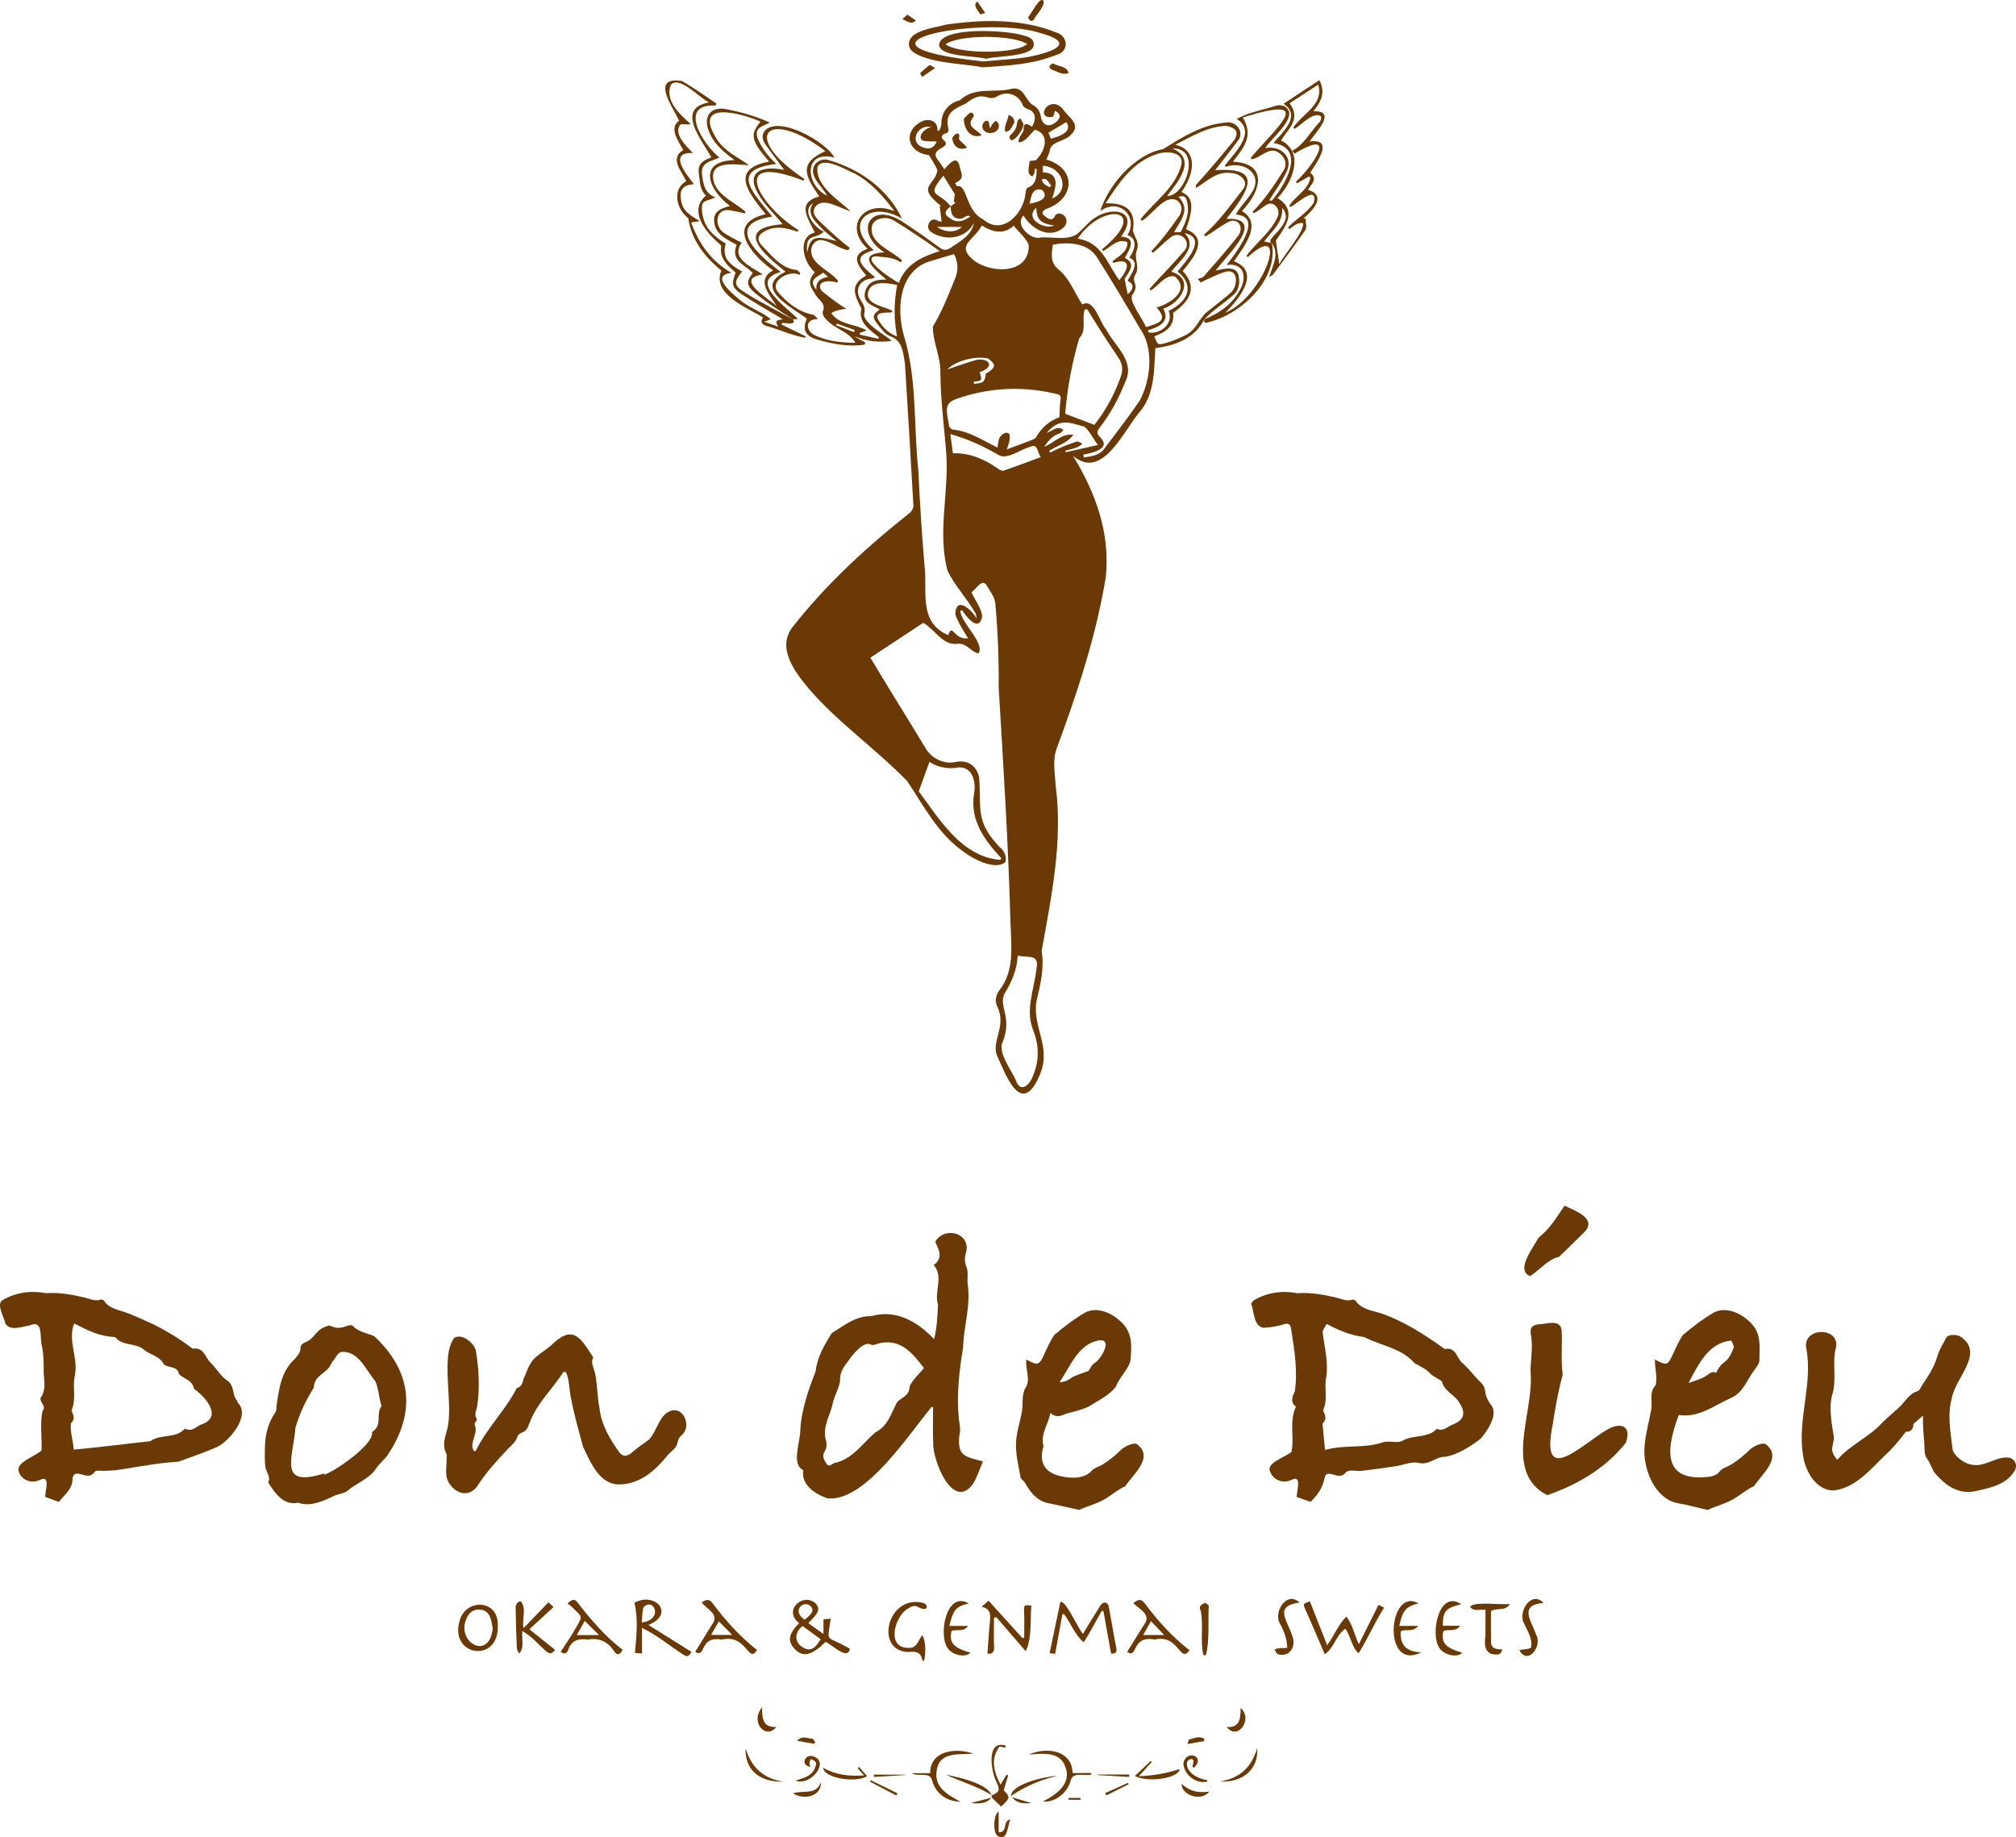 <?xml version="1.0" encoding="UTF-8"?><svg id="ddd_logo" xmlns="http://www.w3.org/2000/svg" viewBox="0 0 1623.09 1479.16"><defs><style>.cls-1{fill:#6a3906;}</style></defs><path class="cls-1" d="M969.71,256.91c-8.26,15.96-23.03,21.01-39.53,23.43-1.03,17.05-.47,35.45-11.32,49.7-13.58,15-30.82,57.52-54.95,36.95,18.27,30,29.95,61.95,26.39,97.45-7.66,46.99-22.81,92.87-39.32,137.5-3.85,9.86-1.59,20.13-1.11,30.21,6.04,44.93-3.33,89.4-11.25,133.5,2.31,14.05-1.03,27.36-4.27,40.83-3.05,21.63,12.95,36.99,2.25,60.14-14.69,32.95-26.81-1.21-34.26-17.61-3.68-12.25,8.32-23.02,.37-39.06-1.8-4.19-1-8.45,1.62-12.36,12.78-15.75,9.77-36.03,9.21-54.95-1.75-63.12-5.69-126.12-9.51-189.14,.27-22.6-.71-45.29-2.7-67.8-.49-5.06-4.35-9.88-7.07-14.58-3.66-5.79-8.42,3.51-12.13,5.61,2.65,6.26,8,12.66,8.63,19.58-2.61,13.28-12.66,.44-16.25-5.16-.48,.28-.96,.55-1.44,.83,1.6,10.75,19.9,25.58,14.78,34.12-6.79-1.55-9.65-9.07-17.87-7.69-11.18,.93-17.54-11.85-26.67-16.96-13.5,8.89-27.91,18.38-42.58,28.04,14.7,24.63,30.05,48.98,44.85,73.56,4.58,7.56,14.67,12.36,23.29,10.52,9.79-2.09,17.06,2.27,19.45,12.22,1.89,25.1-3.48,35.38,16.55,56.23,3.74,2.65,5.87,8.22,4.51,12.16-8.43,6.83-26.23-2.81-33.66-8.5-20.62-14.4-31.77-36.53-45.35-56.82-25.32-26.11-55.52-46.87-79.29-74.5-11.34-13.64-26.33-33.12-12.52-50.09,27.07-34.41,59.67-64.28,93.96-91.43,1.57-1.19,2.98-3.89,2.88-5.8-2.13-38.24-4.48-76.46-6.85-114.68-1.61-8.45-1.69-17.99-11.68-21.6-4.23-1.52-7.66-6.23-10.61-10.13-4.23-5.6-3.68-7.27,2.01-11.5-5.75-3.48-14.38-5.08-11.64-14.63,2.26-7.87,8.83-9.65,17.03-9.38-10.16-8.58-24.66-20.77-1.69-21.96-24.58-16.01-12.14-41.4,13.94-25.08,10.15,6.65,20.15,13.57,29.89,20.8,3.35,2.49,5.39,3.17,9.36,.75,7.45-5.09,17.34-10.27,18.81-19.96-6,11.78-21.53,15.01-33.75,7.49-6.31-3.27-1.52-13.92,5.01-9.27,.88,.51,2.12,.4,2.87,.53-.53-4.31-1.03-8.34-1.53-12.37,.35-.08,.71-.17,1.06-.25-20.8-16.36-4.48-16.05-2.89-28.94-1.96-4.14-4.37-8.1-6.87-11.95-17.61-2.2-21.42-19.67-5.21-27.41,5.22-2.25,12.58-.32,12.08,7.48,.43,.15,.86,.31,1.29,.46,.66-1.85,1.91-3.7,1.88-5.54-.24-9.5,5.8-17.04,14.95-19.19,11.81-11.4,27.75-5.43,42.36-9.38,8.96-1.16,9.99,8.31,15.43,12.63,4.26,2.14,6.48,5.15,7.33,9.9,1.35,7.54,6.87,9.15,12.64,4.05,3.9-3.45,3.13-6.59-1.21-8.66-.62,1.69-.97,4.63-1.91,4.83-5.25,1.06-9.13-1.53-5.76-7.02,4.37-5.22,11.05-4,14.96,2.14,4.5,5.65,13.66,11.59,5.76,19.03-4.26,5.51-15.78,5.37-17.1,12.31-.31,2.55-1.77,4.95-2.9,7.89,24.67,7.28,23.05,31.91-.28,39.85-3.28,1.55-3.86,3.76-.91,5.77,2.56,1.75,5.67,4.88,8.28-.54,2.5-3.39,7.93-.84,8.83,2.69,1.13,4.37-1.59,7.2-5.2,9.2-10.55,5.91-23.01-1.73-29.16-11.83-7.06,6.87,4.44,18.36,12,17.91,10.22-1.61,22.46,2.91,31.38-3.2,5-4.35,9.17-9.9,14.68-13.35,15.16-9.51,35.45-4.26,20.42,15.64,12.84,.43,7.3,9.78,3.09,16.99,6.85,3.85,6.79,7.17-.18,16.82,.95,4.78,1.72,8.66,2.48,12.47,5.28-4.22,5.18-8.29-.05-10.74,2.67-5.44,10.64-15.18,1.39-18.63,6.37-9.14,5.23-16.11-1.55-18.14,9.39-14.87-6.91-30.68-21.86-19.32,6.45-21.16,28.17-46.02,50.73-50,15.5-9.7,30.92-19.47,49.76-21.28,8.71-2.09,16.48,7.85,9.99,14.98-5.71,7.83-12.14,15.67-17.94,23.3,40.79-2.9,25.59,18,9.1,39.15,33.85-1.25-.79,30.46-8.73,41.67,6.85-1.41,17.6-4.67,18.69,5.47,.9,5.63-.26,10.72-4.78,14.47-7.51,6.62-16.17,12.01-23.04,19.29l.15-.16Zm-204.3-90.79c1.35-1.01,2.71-2.01,4.06-3.02-.52-.21-1.04-.42-1.57-.63,.26-1.98,.53-3.96,.82-6.16-2.83-4.58-6-9.71-9.18-14.84-14.92,17.87-3.39,12.28,5.97,24.74-5.78,4.15-5.59,6.68,.51,10.3,5.56,3.3,10.35,1.15,15.17-2.24-2.75-1.89-4.92,1.46-7.4,1.72-5.75,.51-8.43-2.81-8.38-9.87Zm2.7,38.46c-6.18,1.84-12.2,3.53-18.16,5.42-26.72,7.1-28.67,39.98-21.62,62.26,10.03,34.23,7.22,70.77,10.97,106.03,1.33,27.24,3.02,54.45,5.43,81.61,1.14,19.93-3.83,41.76,18.68,51.47,3.44-10.39,4.52,4.17,16.01,2.48-3.94-6.39-7.85-12.26-10.28-19.17,.28-14.95,12.46-4.7,17.24,3.32-.59-2.45-.58-3.66-1.13-4.5-6.65-11.45-16.55-22.15-22.31-33.76-8.53-31.38,1.41-64.13-1.18-95.91-1.74-21.39-4.59-42.64-4.64-64.21,.23-12.17-6.15-24.52-6.09-36.72,7.52-12.23,12.91-26.25,18.3-39.67,2.34-6.17,1.9-12.78-1.22-18.65Zm66.47-68.46l-1.39-.32c.07,2.35-.38,4.4-1.97,6.22-5.28-1.7-2.39-8.09-2.34-12.23,.08-.48,3.16-.41,4.83-.67,6.93-5.93,12.73-20.76-.36-24.7-4.04,3.23-7.24,9.83-13.2,10.23-.72-4.16,3.32-6.9,4-10.09-.18-5.79,2.08-5.68,6.78-2.51,3.23-5.64,3.5-12.08-3.58-14.24-1.51-.53-3.37-1.78-3.9-3.15-3.46-9.01-13.41-12.1-21.49-6.55-7.45,3.55-10.29-6.15-24.1,5.09-9.06,4.21-17.17,7.34-14.5,19.39,.47,2.36,.72,4.13-2.35,4.92-2.57,.67-3.81,3.03-1.64,4.87,8.95,7.81-13.81,5.78-3.31,17.63,1.51,1.95,2.77,4.1,4.21,6.24,5.15-5.55,10.83-12.62,12.84-.09,2.21,6.25,1.93,8.07-4.19,11.34,.56,.75,1.28,2.47,1.91,2.44,8-1.59,6.42,19.58,20.57,26.57,15.85,13.86,33.13-4.78,34.38-21.68,.13-1.28,.62-3.3,1.46-3.63,7.42-2.83,7.23-9,7.35-15.09Zm111.57-19.56c13.51,2.61,19.76,16.54,5.11,38.04,9.24,3.84,10.21,11.99,3.57,29.96,19.3,7.4,5.55,23.65-2.59,33.57,10.74,11.8,8.14,22.79-7.75,33.71,1.29,11.24-6.38,15.61-15.13,18.92,2.61,6.91,2.69,7.21,9.21,5.38,4.92-1.38,9.79-3.26,14.33-5.6,9.33-3.7,11.26-11.55,17.38-18.2,6.8-5.6,14-10.75,20.53-16.63,6.18-5.38,6.55-20.66-5.09-16.61-6.55,2.06-12.8,5.34-19.05,8.25-.77-.9-1.53-1.8-2.3-2.71,1.69-.74,3.88-1.04,4.98-2.3,9.4-10.75,18.79-21.51,27.67-32.68,4.81-6.76-.53-15.38-8.59-10.67-6.26,3.28-11.8,7.91-17.97,11.42-.35-.5-.7-.99-1.05-1.49,12.04-10.58,21.41-23.84,31.23-36.42,5.57-7.02-3.03-13.2-10.02-13.24-11.41-1.34-18.41,6.47-27.77,12.12,0-1.89-.14-2.33,.02-2.51,10.66-11.61,20.71-23.82,30.73-35.98,4.57-7.05,.67-10.34-6.66-11.57-14.66,.57-27.09,8.33-40.82,15.25Zm-56.13,47.13c15.65-.48,24.89,5.02,22.1,21.88,1.59,7.12,5.93,8.63,2.64,17.54-1.44,6.77,3.4,11.67-1.19,18.91-2.44,5.99,4.1,6.85-1.92,15.39-3.32,4.8,8.78,19.76,10.97,25.97,9.42-2.9,18.76-4.98,8.5-15.78,10.42-2.9,27.84-13.63,14.77-24.98-7.6-2.07-13.32,7.83-19.38,11.16-.36-.4-.72-.81-1.08-1.21,9.15-10.14,18.76-19.87,27.67-30.2,7.29-7.59-3.27-17.99-11.07-10.88-4.85,3.69-9.06,8.24-13.81,12.09l-1.3-1.33c8.34-8.9,15.82-18.71,22.66-28.77,2.36-3.65,2.45-8.62-1.59-11.84-10.06-6.27-20.41,11.82-28.71,16.11-.36-.39-.73-.78-1.09-1.17,11.11-14.16,27.48-24.88,32.66-42.94,3.47-11.63-11.98-12.41-19.55-9.56-19.92,6.63-30.34,23.21-41.29,39.62Zm-17.83,202.36l.41,2.21c6.21-.79,12.84-1.72,16.65-7.26,9.64-12.72,19.41-25.36,28.39-38.54,8.75-16.42,11.71-42.11,.16-57.93-11.36-19.53-22.97-39.03-35.11-58.11-7.8-11.15-22.7-11.61-35.01-9.48-1.38,8.06-2.07,15.44,5.61,20.91,8.21,7.34,11.9,17.87,18.05,27.29,9.53-5.66,14.17,14.83,19.32,20.24,7.05,13.67,23.46,25.26,15.36,41.97-5.24,13.25-11.9,25.68-20.65,36.92-2.18,2.8-2.77,4.64,.19,7.54,9.76,9.53-6.05,12.74-13.38,14.23Zm-61.62-4.25c8.1-3.01,14.35-5.28,20.54-7.68,1.17-.45,2.57-1.19,3.13-2.2,4.3-7.78,10.67-13.05,18.7-16,.28-4.95,.23-9.64,.92-14.21,.44-2.88-.41-3.87-2.99-4.49-24.48-5.9-48.94-5.56-73.05,1.43-16.87,4.89-17.19,6.25-13.79,23.52-.09,1.6,1.72,3.36,2.93,3.68,13.4,1.19,24.41,8.75,36.13,14.51,.57-3.05,.54-5.73,1.62-7.84,1.47-2.76,6.05-6.37,8.28-2.34,.2,4.38-.77,7.04-2.43,11.62Zm64.8-112.71c-.69,.02-1.39,.05-2.08,.07-2.58,7.9,1.89,16.35-4.34,23.11-5.8,19.03-9.85,41.36-11.37,60.87,8.67,3.28,15.83,5.99,23.53,8.91,8.74-11.1,16.18-24.37,21.28-38.94,1.87-5.34,1.37-10.24-1.99-15.12-8.65-12.76-16.91-25.79-25.03-38.89Zm-135.69,387.97c16.49,22.2,34.2,52.6,65.66,55.26,.26-.47,.52-.95,.78-1.42-13.72-14.85-25.53-30.73-21.83-52.34,1.74-10.78-2.28-23.32-15.56-20.26-6.98,.71-14.49-.96-20.42-4.95-2.68,7.36-5.27,14.48-8.63,23.72Zm79.7,132.33c-.66,11.65-4.92,21.42-10.76,30.76-4.87,10.74,7.26,19.16-2.04,40.44-1.93,9.59,8.55,21.6,11.91,30.78,4.01,8.51,10.88,1.26,12.86-4.54,5.32-12.03,5.41-24.28,.83-36.48-7.2-16.79,.44-33.56,2.29-50.48,2.42-12.17-6.35-8.53-15.1-10.48Zm-93.11-559.7c-.39,.52-.77,1.03-1.16,1.55-5.81-4.39-13.49-4.06-20.41-4.91-12.08,1.82,14.92,19.61,18.91,21.37,5.93-15.36,18.62-20.97,32.94-25.57-11.95-8.65-24.01-16.55-36.25-24.18-2.31-1.44-5.41-2.65-7.98-2.38-8.89,.34-12.43,5.62-9.64,14.01,4.54,9.32,16.26,13.15,23.6,20.1Zm64.24-28.16c-6.08,11.68-20.45,15.4-8.05,26.78,13.71,12.42,46.76,13.19,45.76-11.15-2.32-5.99-8.1-10.07-12.03-15.5-7.97,7.47-16.94,5.37-25.69-.13Zm110.63,44.02c7.67-8.67,10.18-18.73-4.84-13.86-.22-.44-.44-.89-.66-1.33,5.16-4.23,12.47-7.7,12.05-15.35-7.76-3.49-13.13,3.74-19.48,7.05-.35-.42-.7-.84-1.05-1.26,40.08-32.76,1.01-39.19-19.47-8.66,19.56,2.96,23.7,20.22,33.44,33.42Zm-135.99,123.94c.81,6.27,1.38,10.67,2,15.42,13.88-.37,25.56,4.8,36.38,12.47,1.25,.89,3.24,1.92,4.42,1.52,10.05-3.44,19.98-7.2,30.01-10.88-2.93-3.8-2.24-11.34-8.55-8.24-7.58,1.79-17.73,10.31-25.01,6.77-12.95-7.42-24.35-12.86-39.26-17.06Zm-46.64-99.13c-.12,.35-.24,.7-.36,1.06-3.74,.72-14.29-1.07-11.23,5.66,3.49,6.26,8.19,11.14,15.27,13.79-2.58-14.52-2.54-26.73,.08-41.38-8.04-1.83-21.97-3.98-23.58,6.72-.72,9.3,13.64,10.37,19.82,14.17Zm122.3,109.36c8.11-3.44,14.46-11.19,23.33-9.62-4.64,6.5-12.9,8.64-19.4,12.86,.26,.49,.52,.98,.78,1.47,6.67-3.71,13.91-6.34,21.08-8.88,1.32-.43,3.23,.98,4.87,1.55-3.59,4.01-8.95,4.28-13.81,5.74,.12,.42,.24,.84,.37,1.26,8.55-1.93,17.1-3.86,25.96-5.86-4.31-5.53-6.41-10.86-10.83-14.66-12.41-3.5-20.21-7.24-30.49,4.96,5.61-2.04,8.61-6.23,13.43-2.39-.95,.94-1.74,2.39-2.88,2.74-5.75,1.82-9.35,5.88-12.42,10.83Zm107.26-141.13c6.45-7.98,24.72-27.12,5.58-30.85,11.45,11.02-3.9,22.11-10.66,31,19.99,6.03,7.3,25.68-6.45,29.76,5.88,10.52-3.59,14.79-12.29,17.4,.17,.58,.35,1.17,.52,1.75,9.39,1.69,20.33-7.02,16.12-17.36,17.15-8.43,20.33-21.13,7.18-31.7Zm-4.18-99.09c20.41,8.82,4.12,27.31-4.26,38.25,14.61,.61,28.58-38.75,4.26-38.25Zm-159.87,187.68c.03,.6,.06,1.2,.09,1.81,6.98-.7,8.9-.61,9.6-8.67-.36,.06,.87,.22,1.51-.32,6.7-4.63,6.66-6.38,.33-11.4-9.72-2.17-25.96,1.57-32.78,8.79,7.63-2.54,15.39-5.37,23.31-7.62,11.21-1.79,14.79,6.07,2.6,9.86,2.3,6.6,1.92,7.19-4.66,7.54Zm63.09-147.39c14.65-6.15,8.57-25.46-7.48-26.32v5.32c14.42,.38,10.23,12.36,7.48,21Zm-97.23-57.41c-10.44-3.03-18.41,11.65-7.36,16.02,5.75,2.37,8.95,1.16,11.74-4.44-11.71-.26-12.8-.54-13.05-3.39-.27-3.06,3.9-7.43,8.67-8.19Zm200.65,84.53c4.01-7.71,7.42-15.31,5.24-24.14-.87-4.5-2.25-5.48-6.97-4.42,10.24,10.73,1.42,19.39-3.57,28.57h5.3Zm-104.52-75.32c6.27-1.34,18.09-5.53,12.45-13.27-5.38,3.2-9.78,5.81-14.33,8.51,.45,1.14,1.05,2.65,1.88,4.76Zm-17.13,52.44c6.13-1.01,16.97-4.09,10.08-11.17-8.12-2.15-8.77,5.75-10.08,11.17Zm5.36,3.23c-9.6,8.59,5.91,17.85,14.59,14.34-11.03-1.68-13.97-4.46-14.59-14.34Zm-79.82,15.43c6.98,4.84,15.25,4.6,19.95,0h-19.95Zm90.45-31.99c.52-.4,1.05-.8,1.57-1.2-2.4-2.47-3.52-7.17-7.77-4.87,.83,3.28,3.44,4.61,6.2,6.07Z"/><path class="cls-1" d="M750.15,1132.63c-18.08,21.38-53.41,76.83-83.98,73.67-9.71-3.31-21.53-10.82-19.39-22.71-10.06-4.4-2.31-23.41-2.49-31.81,.83-16.71,6.52-32.48,12.41-47.87,1.26-11.43,7.13-21.21,12.95-30.67,9.94-5.97,19.04-13.81,31.71-13.63,19.81-5.61,37.06,4.18,50.74,18.51,2.2-9.31,2.71-18.4,3.08-27.73-3.35-10.72,4.84-22.44-3.45-31.91,7.8-5.54,4.32-12.14,1.2-18.71,7.61-13.34,30.42-6.77,24.34,10.21-.72,2.93-.55,6.61,.61,9.35,2.12,4.99,.55,9.99,1.26,14.84,2.52,17.34-3.36,33.97-3.78,51.05-3.15,18.63-5.25,37.71-3.44,56.78,.6,4.6,1.78,9.18,.37,14.29-1.43,16.44,4.74,16.28,19.09,20.29-2.83,6.52-4.67,12.77-8.02,18.06-16.2,22.4-32.81-19.32-32.04-33.42-.39-9.41-.08-18.86-.08-28.28-.37-.1-.74-.2-1.1-.31Zm-6.33-31.27c-9.1-11.79-17.86-22.87-34.08-20.29-2.94,.4-6.52,2.55-8.61,1.5-5.13-3.18-13.03,6.42-15.89,9.86-3.81,5.81-9.43,10.86-8.83,18.85-.73,5.87-4.08,11.47-5.65,17.21-1.93,10.75-9.11,20.09-5.72,31.37,.69,2.54,.5,6.19-.89,8.27-2.86,4.28-.51,7.52,1.38,10.44,2.14,3.32,4.46-.4,6.78-.84,14.26-3.06,22.14-15.87,32.63-24.66,9.89-4.93,12.55-15.25,17.38-24.36,4.54-4.28,9.65-4.82,10.09-12.61,2.31-5.66,8.07-10.05,11.41-14.74Z"/><path class="cls-1" d="M47.43,1209.21c-3.79-1.39-7.06-2.59-10.97-4.03-.5-3.6,4.69-18.16-4.08-13.8-7.41,3.57-15.61,.06-17.51-7.38-.93-7.16,12.08-10.8,18.49-16.12,.68-8.76-1.46-22.01,.99-32.18,3.39-3.41-2.95-7.14-1.58-10.44,4.5-6.25,2.72-13.06,2.42-19.78,.01-7.27,.04-14.49-1.41-21.67-2.19-7.01,1.68-21.89-10.14-16.63-5.83,.85-15.37,4.75-19.24-1.51-.99-4.89-7.74-15.97-2.32-19,10.77-6.23,22.84-7.84,34.98-5.54,10.34-.79,20.44,1.06,30.38,3.34,4.63,1.06,8.88,3.46,13.87,1.82,.68-.22,2.08,.36,2.5,1,4.26,6.47,11.46,7.11,17.89,9.49,7.52,2.79,14.8,6.26,22.12,9.58,10.92,5.4,21.79,12.23,31.35,19.5,8.86-1.55,9.98,6.98,14.3,11.12,4.77,4.57,8.11,10.97,13.44,14.52,6.28,4.19,3.7,11.5,7.86,15.98,.41,.44,.26,1.4,.67,1.83,10.58,10.37-6.66,30.55-16.12,35.39-10.26,4.57-21.18,8.26-31.76,12.09-8.55,.63-17.36,1.48-25.9,3.04-13.03,1.74-25.91,5.14-39.14,4.18-.76,0-1.83,.35-2.22,.91-3.26,4.69-7.29,3.11-11.57,1.87-3.38-.98-6.21-.37-6.35,4.26-.26,8.37-7,12.78-10.96,18.13Zm12.3-143.75c-5.48,14.5,3.39,26.92,.59,41.63-2.21,9.02,1.28,18.84-2.56,27.93-.26,.61,.19,1.63,.52,2.36,1.44,3.12,1.7,5.94-1.21,8.53-.72,6.69,1.76,13.86,2.31,21.16,20.24-1.76,41.54-4.66,61.6-6.75,8.2-6.06,20-1.86,27.49-9.74,.2-.21,.7-.38,.91-.27,5.3,2.8,8.69-1.95,12.74-3.48,17.55-5.92,3.36-22.29-5.83-28.58-1.75-7.71-8.02-7.75-12.26-11.97-.9-6.65-8.55-4.78-12.1-7.82-3.35-6.89-11.1-7.57-16.13-11.88-6.74-5.78-17.18-2.59-23.03-10.09-12.29-.52-21.67-5.04-33.05-11.03Z"/><path class="cls-1" d="M1055.11,1209.13c-4.11-1.44-7.38-2.6-11.04-3.88-.49-3.52,4.52-18.11-3.84-13.98-7.35,3.53-15.05,.39-17.68-6.45-3.49-7.27,12.79-11.74,17.22-15.96,2.51-11.36-2.05-23.99,3.54-36.38-4.35-3.39-3.32-7.4-.87-12.21,2.55-16.57-.42-34.48-3.1-51.06-.59-3.31-2.42-4.19-6.21-2.92-5.09,1.7-10.62,2.33-16.02,2.72-7.91-1.47-7.26-12.8-9.67-18.95-.21-.92,1.18-2.74,2.27-3.36,10.75-6.26,22.82-7.85,34.95-5.56,10.33-.69,20.44,1.03,30.38,3.34,4.63,1.07,8.87,3.48,13.86,1.84,.68-.23,2.08,.33,2.53,.97,4.76,6.73,12.27,7.56,19.36,9.71,18.94,6.22,36.44,17.6,52.36,29.11,9-1.97,9.5,7.04,13.87,10.87,4.72,4.14,8.65,9.19,12.93,13.83,9.88,8.78,1.64,8.58,11.36,21.56,4.41,7.88-4.2,19.9-9.1,25.79-7.94,6.22-19.16,13.34-28.85,14.68-7.7-.04-12.78,6.98-21.19,4.94-5.64-1.37-12.33,1.74-18.58,2.67-8.83,1.31-17.67,2.61-26.54,3.61-4.21,.98-9.69-1.5-13.34,1.11-3.01,4.2-6.74,3.12-10.69,1.89-11.22-2.94-1.07,6.19-17.93,22.09Zm12.98-143.29c-1.36,2.85-3.72,5.49-3.15,7.1,1.38,12.15,4.71,23.75,2.8,36.15-1.83,8.27,1.47,17.12-2.2,25.36-.29,.66-.2,1.78,.17,2.41,2.52,4.15,1.07,7.5-.96,9.29,.74,7.69,1.36,14.17,2.04,21.25,14.92-4.56,31.81-.94,46.84-6.29,4.91-1.49,11.65,1.19,15.59-1.23,8.82-5.05,20.06-1.67,27.56-9.54,5.02,2.46,8.32-1.72,12.29-3.22,10.16-3.84,11.4-9.79,5.32-18.7-4-5.86-11.62-8.51-13.5-16.17-2.16-2.09-7.15-3.87-9.54-6.57-3.43-3.81-8.36-5.76-12.5-8.19-10.67-12.32-26.91-13.93-40.56-21.04-11-1.37-20.38-5.33-30.23-10.6Z"/><path class="cls-1" d="M453.84,1104.29c-9.05,14.05-22.13,26.05-27.72,41.94-3.22,8.94-5.67,5.23-9.26,9.57-1.07,4.64-4.49,7.25-7.66,10.4-8.54,9.05-17.15,18.43-24.01,28.85-5.59,9.4-15.56,9.32-22.38,.81-5.52-6.89-3.11-14.01-3.27-21.19-.03-1.49,.47-3.26-.16-4.41-3.55-6.5-1.18-12.62,.49-18.97,5.75-19.81-5.78-59.23,5.83-74.07,5.9-4.17,15.89,3.8,17.37,9.96,2.48,14.78,3.32,30.09,1.12,44.9-.65,3.58-2.84,6.69-.26,10.44,.46,.67-2.22,3.19-1.82,4.23,3.35,7.6-4.54,14.28-.77,21.21,.49,.17,.99,.33,1.48,.5,8.9-18.37,24.04-32.96,33.27-50.99,5.18-1.22,4.42-6.24,6.4-9.52,6.05-15.94,8.2-14.51,20.92-24.49,17.43-17.41,23.5-7.44,34.25,9.44-2.55,3.98,.59,8.47,1.56,13.39,1.79,9.08,1.65,18.54,3.45,27.61,1.56,13.31,7.91,23.87,15.24,34.42,3.25,4.98,7.25,4.57,11.68,.45,3.91-3.63,8.57-6.45,12.86-9.68,6.73-6.98,8.52-21.81,19.27-23.64,9.93-1.34,14.72,14.07,6.94,20.16-1.34,1.11-2.7,2.95-2.88,4.58-.62,5.58-5.07,7.86-8.31,11.44-9.47,11.9-21.68,22.76-37.58,23.44-17.15,1.02-24.25-17.54-30.48-30.32-3.45-12.91-7.06-25.16-9.45-38.03-1.82-7.16-1.3-14.89-4.13-21.78-.67-.21-1.33-.42-2-.63Z"/><path class="cls-1" d="M1548.23,1139.68c-2.04,1.78-4.32,3.77-7.66,6.68-.16,2.42-.66,6.41-6.24,6.38-3.8,5.1-8.56,10.85-13.13,15.58-13.45,12.02-25.03,28.61-43.8,31.52-14.71,1.26-24.25-15.48-25.76-28.37-4.75-28.43,8.02-57.35,2.69-85.44-3.96-17.79,27.24-18.2,23.8-1.17-3.35,12.57,1.06,26.07-3.2,38.67-2.68,11.24-.04,22.93,1.62,34.16-1.02,8.12-3.8,9.75,2.62,17.61,10.65-12.33,25.62-18.14,36.45-30.13,4.34-4.29,9.07-8.15,13.55-12.28,4.76-4.46,7.71-10.82,14.75-12.92,1.67-.5,2.63-3.44,3.89-5.27,4.98-7.22,9.6-14.52,12.09-23.16,1.5-5.21,4.67-9.94,7.2-14.84,1.2-2.31,8.42-2.63,11.27-.62,19.92,13.27-4.28,33.09-7,49.71-3.66,13.39-.94,27.11,.57,40.6,.54,5.04,8.98,11.94,15.57,12.83,10,2.05,18.39-5.95,28.19-5.84,6.27-.02,9.49,6.24,5.89,11.41-6.89,10.94-20.38,13.31-32.06,15.9-13.3,2.36-23.15-4.9-31.28-14.1-2.93-3.31-3.7-8.33-6.85-12.25-2.5-3.12-1.75-8.93-2.23-13.56-.68-6.8-1.12-14.42-.95-21.09Z"/><path class="cls-1" d="M1374.79,1215.61c-7.57-1.58-16.18-4.17-24.09-5.39-18.78-3.76-27.91-27.88-26.7-44.97,.61-10.12,3.54-20.09,5.36-30.13,1.33-6.96-2.05-13.92,3.59-19.89,1.63-6.12-.68-13.46-.59-20.7,9.49,5.07,10.44,4.63,14.31-3.85,2.46-5.39,4.94-10.83,8.12-15.79,7.62-6.46,16.59-13.35,25.29-18.34,9.76-4.67,21.22,.22,29.51,8.51,8.91,8.91,6.81,19.59,6.94,29.92,.04,2.97-2.71,6.23-4.73,8.94-5.71,7.68-8.53,17.63-18.72,21.79-13.52,6.15-25.63,15.92-41.51,13.47-9.82,26.28-14.31,54.2,24.14,49.81,2.95-.34,6.69-1.63,8.32-3.81,2.68-3.59,6.56-4.09,9.81-6.12,5.31-3.32,10.3-7.36,14.75-11.77,2.76-2.74,9.92-6.2,12.87-4.67,14.07,10.59-2.9,24.16-9.31,33.87-4.81,2.12-9.32,5.63-13.75,8.67-7.07,4.93-15.96,7.02-23.62,10.44Zm6.84-110.38c6.24-12.28,7.92-4.8,14.11-19.87,.77-1.17-1.81-6.17-2.02-6.11-18.38,1.98-26.08,18.85-34.29,34.27,5.53-2.21,10.86-3.34,14.84-6.29,2.65-1.96,4.39-3.52,7.36-1.99Z"/><path class="cls-1" d="M826.24,1094.52c9.32,5.12,10.41,4.63,14.27-3.82,2.46-5.39,4.95-10.83,8.14-15.79,7.61-6.48,16.57-13.35,25.26-18.35,9.7-4.66,21.33,.23,29.53,8.51,8.82,8.91,7.46,19.64,6.75,29.88-1.25,7.13-9.01,13.8-11.62,21.15-5.2,7.22-14.21,11.29-21.56,16.03-5.74,2.84-12.38,4.42-18.64,5.97-4.15,2-8.27,3.45-12.73-.55-1.67,9.5-8.28,17.07-5.46,26.74-3.29,10.18-1.11,19.15,9.89,23.07,8.79,2.81,20.72,4.08,27.81-2.14,2.67-3.62,6.56-4.09,9.8-6.12,5.31-3.33,10.31-7.36,14.77-11.77,2.74-2.71,9.93-6.21,12.87-4.7,14.13,10.7-2.96,24.08-9.32,33.88-4.8,2.15-9.31,5.64-13.73,8.68-6.97,4.92-15.99,7.04-23.43,10.37-7.31-1.49-15.33-3.36-22.85-4.98-10.22-1.38-15.96-8.21-20.6-16.55-.99-1.77-3.46-3.04-3.78-4.81-1.59-8.94-3.87-18-3.65-26.95,.22-8.75,3.3-17.41,4.85-26.15,.96-5.89-.42-13.52,2.77-18.64,4.53-6.82-.18-14.51,.67-22.93Zm26.84,18.33c5.12-.46,7.21-1.83,10.84-4.44,3.8-1.64,7.74-2.96,12.63-4.78,1.02-1.43,2.29-4.87,4.74-6.32,4.76-2.45,14.91-19.28,3.96-18.25-17.02,2.6-23.41,20.82-32.16,33.8Z"/><path class="cls-1" d="M265.47,1067.13c9.68,4.97,13.77-1.51,18.36,.02,4.62,5.42,11.58,5.93,17.49,8.64,30.25,28.19,33.83,61.27,10.74,95.71-2.7,3.79-6.59,6.75-9.14,10.61-5.7,8.64-15.61,11.69-23.04,18.01-2.7,2.29-7.05,2.58-10.55,4.01-9.06,4.37-19.26,9.18-29.29,5.73-12.05,2.55-19.05-8.44-24.13-16.29,2.24-4.72-1.51-8.2-2.18-12.26-.81-4.92-.49-10.05-.46-15.08,.07-10.62,2.39-20.58,8.62-29.46,.83-1.18,.45-3.18,.75-4.78,1.99-13.99,3.66-27.8,14.69-37.91,2.34-2.87,4.81-5.27,4.64-9.48-.05-1.26,2-3.31,3.49-3.8,9.46-3.71,7.86-11.12,20.01-13.68Zm-4.57,119.17c.13,.3,.26,.6,.39,.9,8.65-2.86,40.15-24.41,38.22-34.15,9.13-6.56,2.48-13.82,7.64-21.03-2.07-6.42-2.25-13.7-4.91-19.93-7.7-8.97-13.56-24.81-27.26-23.64-2.7-.04-5.52,5.81-8.17,9.09-3.47,8.93-13.45,8.41-14.29,19.88-6.27,10.01-11.45,20.81-14.69,32.22-1.85,24.44-14.41,48.24,23.07,36.67Z"/><path class="cls-1" d="M1245.64,1203.75c-35.31-18.1-11.4-65.66-13.23-96.17-.8-11.08,2.31-21.96,.11-32.98-1.17-5.84,1.47-8.2,7.47-8.48,6.34-.49,16.43-4.06,17.33,5.19,.58,11.69-.77,23.59,.82,35.26-3.43,12.98-5.95,26.14-7.88,39.43-10.67,51.17,20.91,19.04,42.55,5.65,10.99-6.9,21.32-4.74,16.16,9.83-15.72,20.27-39.14,33.99-63.33,42.27Z"/><path class="cls-1" d="M726.2,176.02c-25.33-15.26-48.13,3.18-22.76,25.41-19.02,5.21-9.32,13.05,1,21.75-1.53,.75-1.93,1.09-2.34,1.12-9.85,.54-14.43,8.61-9.23,17.1,2.25,3.68,4.24,6.72,2.85,11.33-.91,7.38,16.87,17.02,22.33,21.65-10.42,1.58-20.38,.5-30.32-3.81,2.81,1.88,5.72,3.55,8.76,5.01l-.22,1.84c-13.22,2.14-26.6-.64-39.22-4.29-9.37-3.07-11-8.55-7.44-16.62-12.45-9.34-43.96-24.68-17.19-37.76-17.73-14.33-42.23-35.05-2.33-38.24-7.7-9.75-18.47-18.91-22.68-31.01-4.03-15.47,14.09-14.86,23.97-12.72-4.81-6.5-10.04-13.31-14.98-20.31-2.27-3.22-3.56-6.95-1.06-10.72,11.03-13.73,49.96,8.5,56.45,21.13-24.93-6.57-23.87,21.84-5.9,30.72-4.24-8.3-15.28-15.72-9.94-24.95,2.93-3.91,7.38-5.19,11.64-3.65,24.96,7.29,47.17,23.25,58.61,47.02Zm-62.51,9.98c-5.56-6.23-15.47-13.12-9.05-22.42-9.91,5.7,1.11,19.93,8.63,22.89-7.09,6.97-15.07,.55-13.4,16.83,2.57-12.74,5.56-14,23.75-9.19-3.86-3.15-6.89-5.63-9.92-8.11Zm25.06,89.98c-5.74-9.62-17.29-11.04-24.37-19.71-1.35-1.21-2.52-4.34-1.89-5.74,2.94-6.66-4.56-9.4-6.72-14.67-4.66-6.74-5.11-10.13,.25-16.73-9.21-7.64-14.62-27.93-.02-31.98-6.27-12.54-14.5-23.94,3.57-29.05-11.35-16.42-16.97-26.76,4.95-36.42-46.79-35.55-69.19-12.14-16.92,22.42-.24,.45-.48,.89-.71,1.34-61.67-23.89-35.83,20.09-4.08,39.8l-.65,1.34c-9.01-3.18-18.49-5.37-27.16,0-4.89,2.82-5.69,6.41-2.03,10.68,8.07,8.11,15.84,18.95,28.2,20.03,1.04,.02,2.05,1.63,3.07,2.5-.15,.5-.3,1-.45,1.51-8.29-4.32-24.84,5.04-17.38,13.98,7.55,8.62,16.17,15.74,27.91,18.03,1.27,.25,2.28,1.8,4.36,3.54-11.38-.21-9.77,9.93-2.59,13.12,10.25,4.79,21.2,5.95,32.68,6Zm-13.94-49.63l-.95,1.19c-5.36-2.15-17.96-1.75-12.27,6.73,6.38,4.99,12.73,10.24,19.79,14.25-4.82,.83-7.99,1.14-12.14,3.5,6.41,9.66,18.91,8.53,28.51,13.99-2.72,1-4.14,1.53-5.56,2.05-.02,.44-.04,.88-.05,1.32,5.04,1.14,10.07,2.28,15.11,3.42,.12-.42,.23-.83,.35-1.25-7.21-5.86-16.84-11.84-14.08-23.02-5.89-11.53-9.47-19.32,3.93-26.7-7.19-8.5-12.91-16.43,1.06-21.58-20.07-18.19-2.28-40.44,21.65-30.17-9.34-12.5-18.92-23.07-31.57-30.14-6.76-2.65-25.76-14.64-30.39-5.61-2.01,15.14,16.94,26.65,26.58,35.68-8.69-2.13-22.45-12.21-28.75-3.07-2.45,4.92,.85,8.38,3.91,11.36,7.84,7.34,15.62,14.85,24.27,21.24-.46,.62-.92,1.24-1.38,1.86-9.25-.85-23.59-15.94-29.27-2.64-3.54,13.51,14.75,18.38,21.24,27.59Zm-17.56,6.99c-.56-7.41,3.92-9.25,9.52-10.48-1.86-1.53-3.22-2.65-4.05-3.33-4.02,3.47-12.67,4.88-5.48,13.81Zm30.34,34.04c.18-.55,.37-1.11,.55-1.66-4.81-1.74-9.63-3.49-14.44-5.23-.17,.47-.34,.93-.51,1.4,4.8,1.83,9.6,3.66,14.39,5.5Z"/><path class="cls-1" d="M969.56,257.07c12.67-5.1,23.36-12.63,29.54-25.22,4.94-10.2,1.55-20.42-11.5-18.52,6.54-8.66,30.93-39.19,7.38-40.57,3.34-6.37,8.42-10.9,12.21-16.88,10.94-15.15-5.46-26.95-20.41-21.58-.2-.37-.4-.74-.61-1.12,7.79-10.26,26.04-26.85,9.55-37.45,9.41-5.39,20.98-7.11,31.32-10.54,3.65-.96,7.93-.56,10.18,3.44,4.7,8.38-13.9,22.8-18.58,30.71,11.78-2.68,22.83,6.79,17.38,18.52-3.78,8.21-9.34,15.6-14.12,23.36,.57,.1,1.93,.35,2.08,.38,10.42-12.3,28.36-42.04,1.25-46.47,7.32-8.71,22.84-21.78,8.19-31.59,9.67-6.4,18.97-12.55,28.77-19.03,5.4,10.12,1.16,17.55-4.77,25.08,19.76-.74,1.67,17.07-3.06,24.34,20.22-2.78,5.98,16.62,.5,25.14,6.8,5.26,.13,9.81-1.71,13.77,15.37,4.76,3.73,16.67-3.66,22.96l1.65,.33c0,3.07,1.23,6.99-.2,9.08-8.34,12.21-17.3,23.99-26.08,35.9-.35,.47-1.03,.7-3.08,2.04,3.06-9.9,8.38-18.46,2.26-27.4-7.63-2.77,19.96-15.89,8.23-28.33,.89,11.64-8.06,18.34-14.48,26.94,2.23,.5,4.25,.95,6.26,1.4,5.27,29.27-24.33,56.76-50.63,63.54-2.5,.82-4.36,1.31-3.86-2.22Zm16.92-5.28c31.48-12.98,52.98-76.81,18.16-44.8-.37-.31-.73-.62-1.1-.92,7.89-11.1,20.02-19.26,25.35-32.2,2.03-5.65-3.73-13.04-9.82-8.62-3.33,2.04-6.12,4.93-9.79,6.39-.28-.39-.56-.77-.84-1.16,9.98-9.86,17.69-21.77,25.18-33.55,2.79-4.66,.97-10.05-2.89-13.06-8.18-7.32-14.96,2.93-22.99,4.39-.23-.43-.45-.87-.68-1.3,22.51-26.46,53.05-50.82-6.47-32.39,9.35,15.54-.17,25.27-7.97,35.59,29.03,1.39,22.41,24.38,7.2,39.75,17.43,9.96,1.13,29.32-6.37,40.44,22.38,8.42,3.85,30.69-6.98,41.45Zm51.85-168.71c9.37,13.11-1.39,20.84-6.92,29.98,19.42,9.91,8.82,34.57-2.9,46.37,16.38,10.12,6.49,23.13-1.3,34.22,.9,6.27,1.76,12.28,2.73,19.03,3.88-7.67,20.41-26.29,19.16-33.06-4.6-.64-7.62,2.4-11.06,4.88-.36-.48-.72-.96-1.08-1.44,6.67-6.87,15.52-11.68,20.8-19.92,3.45-15.08-14.13,1.24-18.78,3.58-.31-.4-.61-.79-.92-1.19,5.04-7.94,15.13-12.53,17-22.58-.37-.31-.74-.61-1.11-.92-3.27,1.86-6.55,3.72-9.82,5.58-.25-.43-.51-.86-.76-1.29,13.76-12.64,34.97-44.21-1.08-22.63-.65-.76-1.29-1.51-1.94-2.27,9.63-5,14.95-15.79,22.37-23.51,.84-1.04,1.24-3.89,.67-4.31-5.74-4.2-15.86,7.1-21.01,10.16-.37-.41-.74-.81-1.11-1.22,7.4-10.98,25.04-18.77,20.01-34.37-7.98,5.19-15.47,10.05-22.93,14.9Z"/><path class="cls-1" d="M638.41,257.11c3.28,5.21-6.08,2.59-8.76,2.9-.16,.42-.32,.83-.49,1.25l19.48,9.5c-.1,.38-.2,.76-.29,1.14-10.7-1.66-20.83-6.64-31.31-9.53-3.52-1.14-5.25-2.9-2.7-6.79-12.67-7.88-41.55-18.68-33.57-37.76-13.32-10.94-24.04-24.32-26.64-42.09-10.1-7.96-12.92-23.57-1.65-29.88-3.63-8.03-13.68-18.46-2.4-25.06-3.69-6.71-11.92-17.98-3.26-23.62-5.29-11.17-23.55-35.87,2.12-31.99,9.6,5.43,18.57,11.98,27.78,18.11-.19,.56-.37,1.12-.56,1.68-31.08-1.67-9.92,31.82,3.14,41.87-6.91,3.28-15.65,3.49-14.02,14.29,1.1,7.29,1.85,14.28,10.56,17.74-7.16,3.91-11.78,1.01-10.6,11.54,1.23,10.89,6.64,18.2,19.05,25.7-2.84,9.72,.68,15.72,13.18,22.46-6.91,8.77-7,11.23,2.85,17.36,12.39,7.71,25.49,14.28,38.29,21.34l-.18-.16Zm-67.68-174.67c-7.84-3.87-23.73-21.68-30.56-14.25-5.28,12.6,7.08,23.96,15.93,31.64-3.08,1.11-6.67-.66-8.58,.72-5.36,7.25,5.23,17.56,10.48,22.61-20.63-.77-5.4,17.02,.66,25.11-8.52,.69-11.53,3.93-10.48,11.9,.88,9.54,7.47,13.3,15.27,17.86-2.81,.43-4.28,.65-7,1.06,6.34,17.37,16.1,31.08,32.43,40.59-18.6,2.06,2.74,18.42,8.75,23.36,7.39,5.51,15.59,7.98,22.98,13.91-2.17,.86-3.31,1.31-5.35,2.13,4.3,1.45,7.53,2.55,11.37,3.84-4.37-6.17,1.48-5.03,3.62-5.93-10.93-6.57-21.84-12.61-32.2-19.5-8.98-5.97-9.33-8.41-5.79-18.01-6.36-5.74-13.14-11.13-11.6-21.2,.11-.71-1.23-1.68-1.97-2.46-11.29-9.62-24.4-26.42-10.25-38.41-5.42-4.88-4.86-11.71-5.81-18.04-1.28-8.57,5.42-10.73,10.05-12.73-7.36-13.69-29.24-39.1-1.94-44.18Z"/><path class="cls-1" d="M638.59,257.27c-10.66-6.95-21.57-13.75-31.35-21.89-6.37-5.52-6.32-9.32-1.18-15.48-5.76-6.79-18.29-9.52-12.96-22.86-7.41-4.1-16.76-7.99-18.01-17.54-1.04-7.37,2.39-11.18,12.62-13.7-17.3-12.75-26.63-36.16,3.68-36.91-8.73-6.48-16.77-12.99-20.77-23.36-4.33-10.87,.83-19.34,12.32-17.92,12.65,2.22,24.97,5.66,36.88,11.1-6.2,3.29-12.54,3.73-9.98,12.33,3.38,8.16,8.44,14.73,15.13,20.96-38.61,4.64-18.34,23.31-3.22,42.35-40.15,5.81-10.77,31.41,6.87,44.62-26.73,7.18,4.42,28.09,13.83,37.85-2.04,.14-3.03,.21-4.03,.28,0,0,.18,.16,.18,.16Zm-41.45-61.85c-9.28,12.53,7.68,19.35,17.01,25.51-23.09,3.49,3.39,18.56,11.21,25.51-6.51-10.03-16.72-21.18-2.92-28.71-17.04-12.08-39.26-37.72-5.99-45.25-13.65-16.91-29.62-36.29,2.78-42.37-14.62-16.92-15.66-21.6-6.93-32.2-16.82-7.36-55.45-17.29-34.97,14.42,6.3,9.82,16.63,13.95,25.67,20.7-11.65-.63-32.99-4.4-28.29,13.52,3.86,11.56,16.94,16.27,25.53,23.94-.17,.43-.34,.85-.5,1.28-3.83-.8-7.64-1.72-11.5-2.38-11.86-2.46-13.52,11.6-6.25,17.42,4.42,3.32,9.65,5.58,15.14,8.61Z"/><path class="cls-1" d="M1259.57,970.68c7.69,3.74,27.13,10.33,15.76,21.52-6.72,6.48-13.34,13.24-20.09,19.62-9.57,2.36-15.22,10.49-23.32,15.54-12.25-4.71,3.07-23.58,6.66-30.84,9.31-7.39,14.16-15.61,20.99-25.84Z"/><path class="cls-1" d="M791.21,54.21c-13.92-2.91-35.91-2.72-51.6-9.77-3.99-1.86-7.98-4.28-7.89-9.35,.82-11.03,21.17-12.62,29.7-15.24,29.59-4.27,60.89-5.03,89.1,6.32,9.69,2.99,10.23,15.32,.14,18.01-20.45,7.79-35.69,8.3-59.45,10.03Zm.16-4.75c14.34-1.32,25.17-1.8,35.82-3.47,17.94-3.37,42.34-11.06,9.18-19.74-44.85-14.02-171.06,9.54-45,23.2Z"/><path class="cls-1" d="M650.77,1306.81c3.91,2.79,7.53,5.37,12.22,8.71v-11.8c1.05-.09,3-.27,5.83-.52-3.08,21.09-4.02,12.58,15.48,24.25-2.05,9.77-14.53-3.67-19.69-5.54-10.69,10.71-17.87,12.51-24.22,6.24-6.64-6.57-5.89-12.31,3.01-21.42-13.42-10.17,3.35-25.22,13.4-15.66,5.51,6.08-2.03,11-6.01,15.74Zm9.99,12.93c-5.07-3.7-9.82-7.16-14.62-10.66-8.31,6.67-5.75,15.91,3.7,18.69,5.15,.99,7.97-3.63,10.92-8.03Zm-12.93-15.75c6.38-4.88,7.73-7.92,4.85-10.8-5.75-5.57-15.68,3.83-4.85,10.8Z"/><path class="cls-1" d="M1114.35,1294.35c-7.95,12.49-13.01,24.65-20.54,36.74-5.81-5.32-6.13-13.67-10.69-19.8-7.78,5.33-9.14,15.92-16.58,20.48-5.4-12.53-10.18-24-15.31-35.31-2.3-5.07-2.39-5.4,3.38-7.23,4.45,11.35,8.91,22.71,13.91,35.46,5.99-8.7,8.91-16.69,15.45-23.17,5.06,6.4,6.06,13.68,10.04,22.23,5.66-11.33,10.59-21.22,15.82-31.69,1.05,.53,2.56,1.29,4.51,2.29Z"/><path class="cls-1" d="M855.32,1299.75c-1.91,10.43-3.82,20.87-5.82,31.77-1.32-.17-2.87-.36-4.45-.56,2.84-13.54,5.57-26.6,8.59-41.02,3.64-3.11,14.29,21.1,18.25,25.46,4.95-8.1,9.27-15.32,13.77-22.43,1.7-3.2,5.29-3.99,6.82-.35,2.2,11.24,3.98,22.57,6.2,33.81,.71,3.57-.06,5.08-4.18,4.84-2.02-11.28-4.06-22.65-6.09-34.02l-1.26-.49c-4.96,8.43-9.27,17.28-14.67,25.43-7.06-5.89-10.41-15.42-15.88-22.79-.43,.12-.85,.24-1.28,.35Z"/><path class="cls-1" d="M516.89,1310.61v20.67c-1.84-.18-3.77-.37-5.7-.56,1.18-13.7,2.8-26.8-.41-40.38,16.96-9.14,32.97,9.23,11.25,17.88,11.95,7.47,23.28,14.56,34.66,21.68-2.29,4.05-3.36,4.46-7.7,1.51-11-7.2-20-14.93-32.1-20.8Zm-.2-4.33c17.92-2.23,9.7-20.92,1.31-12.22-.98,3.86-.94,7.98-1.31,12.22Z"/><path class="cls-1" d="M825.82,1329.39c-8.52-9.87-16.11-18.67-23.71-27.47-.62,.21-1.23,.42-1.85,.64,0,7.72-.28,15.46,.1,23.16,.25,5.04-1.99,6.06-5.38,5.61,.69-9.05,1.21-17.88,2.08-26.67,.5-5.07,.28-9.45-6.75-11.08,2.23-1.95,3.74-3.28,5.57-4.88,9.27,10.22,18.27,20.16,27.27,30.09,.48-.12,.96-.24,1.44-.36,0-6.96,.23-13.92-.08-20.86-.23-5.26-.21-5.56,5.83-4.93-1.06,11.95,.67,25.83-4.53,36.75Z"/><path class="cls-1" d="M957.67,1328.63c-7.85,11.1-8.35-13.17-27.98-8.64-19.21-3.62-13.35,16.01-22.18,9.92,4.63-7.46,9.04-14.85,13.75-22.03,5.9-8.09-3.72-12.11-8.87-17.22,4.07-3.04,6.2-3.87,9.28,.23,10.38,13.81,21.82,26.72,36,37.73Zm-20.38-12.28c-3.77-3.97-7.08-7.46-10.63-11.19-2.08,3.68-3.99,7.08-6.31,11.19h16.94Z"/><path class="cls-1" d="M559.7,1329.92c4.76-7.74,9.28-15.26,13.99-22.65,5.43-7.66-4.52-11.63-8.76-17.12,3.81-2.51,5.93-3.19,8.99,.88,10.38,13.79,21.81,26.7,35.56,37.33-7.14,11.78-7.87-13.01-28.36-8.35-18.73-3.1-12.13,15.26-21.43,9.92Zm12.74-13.64h17.14c-3.9-3.94-7.28-7.35-10.83-10.93-1.92,3.33-3.8,6.58-6.31,10.93Z"/><path class="cls-1" d="M451.42,1329.83c4.05-6.32,8.34-12.4,12-18.83,6.15-10.83,5.36-8.63-2.26-16.58-1.25-1.3-2.81-2.31-4.25-3.47,4.38-4.04,5.8-3.78,8.63-.12,10.58,13.68,21.85,26.72,35.69,37.38-1.94,4.17-4.39,4.87-6.82,1.17-5.11-7.8-11.93-10.94-21.05-9.38-7.45-.98-13.31,.47-15.84,8.17-1.22,3.26-3.16,3.93-6.1,1.67Zm30.85-13.44c-4.45-4.41-7.82-7.75-11.48-11.38-2.09,3.71-4.05,7.2-6.4,11.38h17.88Z"/><path class="cls-1" d="M441.53,1290.02c2.24,2.04,3.52,3.2,4.16,3.78-6.62,6.09-12.94,11.91-19.48,17.93,7.02,5.61,13.84,11.08,20.69,16.56-2.61,3.46-4.52,3.73-8.03,.44-6.48-5.79-10.41-11.08-18.4-15.62-.52,7.45,1.86,12.8-2.4,18.23-.68-1.39-1.9-2.75-1.96-4.17-.48-11.11-.82-22.22-.98-33.34,.05-1.95,2.26-5.63,4.61-4.21,4.19,6.46,.3,13.78,1.74,21.23,6.59-6.86,13.19-13.72,20.04-20.84Z"/><path class="cls-1" d="M400.79,1309.54c.49,29.51-38.77,23.96-30.87-4.21,4.48-18.68,32.1-18.3,30.87,4.21Zm-4.11,1.91c-.93-6.77-1.9-14.88-10.12-15.56-4.89-.39-8.45,1.86-10.49,6.13-10.04,19.53,17.48,35.81,20.6,9.42Z"/><path class="cls-1" d="M743.87,1337.37c-.99-.54-1.24-.6-1.26-.7-1.23-7.01-5.7-7.27-11.72-6.62-26.93-1.24-16.52-46.25,11.91-39.67,2.34,.5,5.06,3.02,2.14,5.03-5.9,.35-6.48-5.16-13.56-.57-10.51,5.27-18.23,30.9-1.07,31.81,8.25,.8,8.23-5.22,12.17-10.15,3.08,4.22,2.94,15.84,1.38,20.86Z"/><path class="cls-1" d="M1142.06,1290.86c-11.42,2.79-12.9,6.95-15.46,18.11h15.13c-4.14,5.6-9.81,2.09-14.01,4.4-.74,11.1,4.78,16.71,16.69,16.86-31.94,16.28-26.88-53.16-2.35-39.37Z"/><path class="cls-1" d="M780.03,1291.04c-11.88,2.25-12.75,6.9-15.77,17.99h15.1c-3.93,5.48-9.35,2.15-13.3,4.1-2.07,9.41,1.51,13.53,15.24,17.46-3.76,4.07-13.97,2.21-18.07-3.28-8.22-10.57-1.35-47.33,16.8-36.27Z"/><path class="cls-1" d="M1176.44,1291.55c-12.67,3.09-14.84,5.64-14.8,17.35h13.96c-4.12,5.57-9.68,2.19-13.59,4.36-1.9,9.35,1.5,13.26,15.3,17.37-3.98,4.18-14.41,2.05-18.38-3.75-7.74-10.82-.64-47.67,17.51-35.32Z"/><path class="cls-1" d="M1200.39,1297.06c0,7.82-.06,16.28,.02,24.73,.05,5.85,4.53,6.01,9,6.15-.62,4.29-3.7,4.36-6.33,4.02-7.9-.57-8.24-8.63-7.14-14.82,.07-6.79,.02-13.57,.02-21.13-4.59-.43-9.23,1.61-12.38-2.2,2.08-4.81,24.54-1.56,32.07-2.45-3.88,6.13-9.6,2.73-15.26,5.69Z"/><path class="cls-1" d="M828.25,1412.55c14.64-6.32,34.83-3.57,35.32,14.91h15.03c.02,.39,.03,.78,.05,1.18-5.54,1.56-15-2.55-16.65,4.95-2.77,10.4-13.35,17.91-22.27,16.8,11.48-6.11,24.09-14.88,17.36-29.52-5.16-10.97-17.93-8.96-28.84-8.33Z"/><path class="cls-1" d="M1046.23,1290.28c-21.01,2.58-9.75,14.12-5.71,27.07,3.21,8.04-2.16,17-11.35,14.56-1.14-.13-2.04-2.43-3.14-3.86,3.54-1.72,6.61-.82,10.31-1.43-.12-7.21-2.54-13.51-6.01-19.73-5.24-9.17,5.87-26.59,15.9-16.61Z"/><path class="cls-1" d="M773.29,1450.61c-11.39-.33-20.08-6.75-22.9-17.35-1.87-7.3-11.13-2.41-16.48-5.66h15.01c-.15-18.34,20.58-20.71,34.66-15.79-10.7,1.09-25.6-1.7-28.98,11.29-3.73,15.16,6.97,20.98,18.69,27.51Z"/><path class="cls-1" d="M1242.69,1290.51c-20.1,1.73-10.01,13.83-5.8,25.93,4.9,9.1-6.98,24.62-13.68,12.04,3.91-.82,8.87-.71,9.44-2.24,1.62-6.69-3.41-14.01-6.05-20.11-4.28-8.77,6.36-25.93,16.09-15.62Z"/><path class="cls-1" d="M798.51,1447.23c-.02-.62-.03-1.25-.05-1.87l-.14,.16c6.3-2.76,6.99-4.23,4.01-10.72-4.5-8.24-8.62-34.53,7.44-29.36-.16,.54-.33,1.08-.49,1.61-1.51-.33-3.02-.65-4.45-.97-6.34,8.2-6.21,17.63,.7,30.69,1.72-2.83,3.26-5.36,4.8-7.89,.44,.17,.89,.34,1.33,.51-1.16,3.87-2.31,7.73-3.57,11.95,5.43,5.51,5.33,6.23-2.14,13.14-2.51-2.46-4.99-4.89-7.47-7.31,0,0,.04,.06,.04,.06Z"/><path class="cls-1" d="M968.83,1332.47c-2.71-11.63,.26-24.08-2.12-35.61-2.17-3.9,.85-5.14,3.24-6.33,.58-.29,3.25,1.59,3.24,2.45-.78,13.15,.87,26.79-2.32,39.61-.68-.04-1.35-.08-2.03-.12Z"/><path class="cls-1" d="M927.27,1418.56c-3.12,3.44-6.23,6.88-10.4,11.48,12.06-.55,21.9-2.22,32.94-5.79-.48,7.17-24.85,11.35-36.09,5.61,4.35-4.14,8.55-8.13,12.76-12.13,.27,.27,.53,.55,.8,.82Z"/><path class="cls-1" d="M1012.04,1407.52c1.6,15.76-10.6,27.93-29.88,26.74,15.69-2.44,25.63-11.38,29.88-26.74Z"/><path class="cls-1" d="M630.49,1434.36c-20.19,.67-31.14-10.99-30.15-26.75,4.46,15.27,14.38,24.34,30.15,26.75Z"/><path class="cls-1" d="M971.87,1434.36c-8.79,2.21-18.58-5.5-19.12-14.43,1.61-11.68,18.39-6.38,8.54,3.3-.46-.32-.91-.63-1.37-.95,.59-1.63,1.27-3.98,.66-5.53-1.72-1.53-4.93,.41-4.98,2.74-.51,7.96,9.29,12.61,16.42,13.76l-.15,1.1Z"/><path class="cls-1" d="M662.71,1423.2c10.39,5.91,21.01,6.95,32.89,6.17-2.11-2.4-3.58-4.08-5.05-5.76l1.11-1.08c2.16,2.51,4.31,5.02,6.44,7.5-9.37,5.73-34.99,1.47-35.4-6.84Z"/><path class="cls-1" d="M652.6,1422.47c-7.12-.73-5.92-8.62,.3-8.81,16.85,2.73,.27,24.94-12.43,19.87,6.77-2.12,14.05-3.71,16.09-11.56,1.77-3.62-1.18-4.48-3.83-5.8-.93,2.26-1.64,3.97-.14,6.3Z"/><path class="cls-1" d="M804.02,1458.51v16.66c7.83,.16,2.6-8.83,9.4-10.41-2.44,5.45-2.1,18.17-10.26,13.32-3.9-2.59-3.42-17.43,.86-19.57Z"/><path class="cls-1" d="M624.92,1390.39c-7.65,10.31-21.46-2.94-11.52-15.82,.45,8.17,.2,16.33,11.52,15.82Z"/><path class="cls-1" d="M998.85,1375.03c10.41,9.34-2.75,26.68-11.18,15.39,10.99,.59,11.04-7.32,11.18-15.39Z"/><path class="cls-1" d="M851.23,1429.77c-13.05,3.01-25.19,7.96-37.33,16.18,.53-9.91,28.68-15.98,37.33-16.18Z"/><path class="cls-1" d="M798.46,1445.36c-11.56-7.31-24.54-10.74-37-16.58,9.44,1.9,33.72,6.94,36.86,16.73,0,0,.14-.15,.14-.15Z"/><path class="cls-1" d="M827.56,14.01c2.76-2.5,8.91-16.54,12.44-13.61,1.91,4.1-5.93,11.48-7.75,15.57-2.08,1.84-3.19,.59-4.7-1.96Z"/><path class="cls-1" d="M951.36,1436.26c6.68,5.89,12.78,7.37,22.18,6.18-6.42,8.49-22.63,2.59-22.18-6.18Z"/><path class="cls-1" d="M660.97,1434.83c.4,11.6-13.73,14.6-22.51,8.96,8.34-2.82,18.56,1.9,22.51-8.96Z"/><path class="cls-1" d="M847.65,51.02c4.85,2.67,11.19,2.13,12.67,7.67-4.63,2.21-9.09-1.18-13.46-2.63-3.34-2.03-1.77-3.62,.79-5.04Z"/><path class="cls-1" d="M752.89,54.7c-4.29,2.95-7.39,5.08-10.49,7.22-.54-1.04-1.77-2.75-1.52-3.01,2.3-2.33,4.77-4.53,7.41-6.45,.43-.31,1.99,.92,4.6,2.24Z"/><path class="cls-1" d="M655.35,1403.91c-4.23-.74-8.46-1.47-13.67-2.38,4.42-4.74,8.44-1.68,12.08-1.84,.85-.04,1.8,1.92,2.7,2.97-.37,.42-.74,.84-1.11,1.25Z"/><path class="cls-1" d="M730.58,11.79c2.68,1.86,4.73,3.29,6.79,4.72-3.76,3.66-7.13,.46-10.93-1.18,1.15-.99,2.3-1.97,4.13-3.54Z"/><path class="cls-1" d="M969.66,1401.69c-4.16,.74-8.31,1.48-13.62,2.43,.66-1.84,.86-3.6,1.41-3.72,3.92-.84,7.9-2.98,11.9-.73,.1,.67,.21,1.35,.31,2.02Z"/><path class="cls-1" d="M793.2,10.31c-1.72,.54-3.83,1.54-4.06,1.21-1.68-3.33-6.34-6.98-2.29-10.29,1.64,2.34,3.27,4.67,6.35,9.08Z"/><path class="cls-1" d="M701.07,1433.25c7.16,3.52,14.32,7.03,21.48,10.55-.3,.59-.61,1.17-.91,1.76l-21.19-11.13c.21-.39,.42-.79,.63-1.18Z"/><path class="cls-1" d="M909.04,1430.59c-8.47-.49-16.94-.99-25.41-1.48,0-.15,.02-.3,.03-.45h25.45c-.02,.65-.04,1.29-.06,1.94Z"/><path class="cls-1" d="M703.54,1428.77h25.38c.02,.09,.04,.19,.06,.28-8.45,.52-16.9,1.04-25.35,1.56-.03-.61-.06-1.22-.09-1.84Z"/><path class="cls-1" d="M798.46,1447.17c-3.35,4-8.43,5.54-16.76,4.39,5.6-1.44,11.2-2.88,16.8-4.33,0,0-.04-.06-.04-.06Z"/><path class="cls-1" d="M889.81,1443.6c6.09-2.74,12.19-5.48,18.28-8.23,.2,.38,.39,.75,.59,1.13-5.98,2.99-11.97,5.97-17.95,8.96l-.92-1.86Z"/><path class="cls-1" d="M830.38,1451.68c-5.7,.45-11.39,.57-15.55-4.74,5.18,1.58,10.37,3.16,15.55,4.74Z"/><path class="cls-1" d="M870.02,1449h-9.85c0-.5-.02-1.01-.02-1.51h9.65c.08,.5,.15,1.01,.23,1.51Z"/><path class="cls-1" d="M776.02,95.58c.99-1,2.8-3.06,4.9-4.78,1.68-.51,4.16,1.28,2.62,3.46-6.09,8.05,2.41,9.42,6.85,14.66-8.3,3.03-14.31-4.07-14.37-13.34Z"/><path class="cls-1" d="M797.16,103.54c1.31-3.61,2.1-4.27,4.57-6.32,4.76,3.16,2.05,9.2-2.97,9.72-5.5,1.35-10.71-4.17-6.19-9.03,4.19-2.28,3.33,1.36,4.59,5.63Z"/><path class="cls-1" d="M823.94,99.58c.73,5.32-11.49,19.86-11.12,9.77,9.23-7.68,3.54-12.19,8.77-13.96,.89,1.59,1.78,3.18,2.34,4.19Z"/><path class="cls-1" d="M766.68,111.04c2.12-3.89,6.89-5.82,5.36,.68,.69,2.07,5.03,4.7,6.46,7.05-5.69,2.84-11.29-.51-11.83-7.74Z"/><path class="cls-1" d="M816.74,98.62c-1.88,2.61-2.99,7.77-7.55,7.3-.95-4.81,2.23-8.93,2.93-13.58,2.85,1.72,4.3,2.27,4.61,6.28Z"/><path class="cls-1" d="M793.92,47.32c-8.33-2.58-37.7-1.27-37.85-11.44,1.88-15.01,56.16-11.36,67.57-7.42,3.75,.93,8.51,2.12,8.64,7.03,.85,10.6-30.26,9.33-38.36,11.83Zm-32.6-11.62c10.7,8.06,56.7,7.89,65.7-.23-11.84-7.8-55.42-7.65-65.7,.23Z"/></svg>